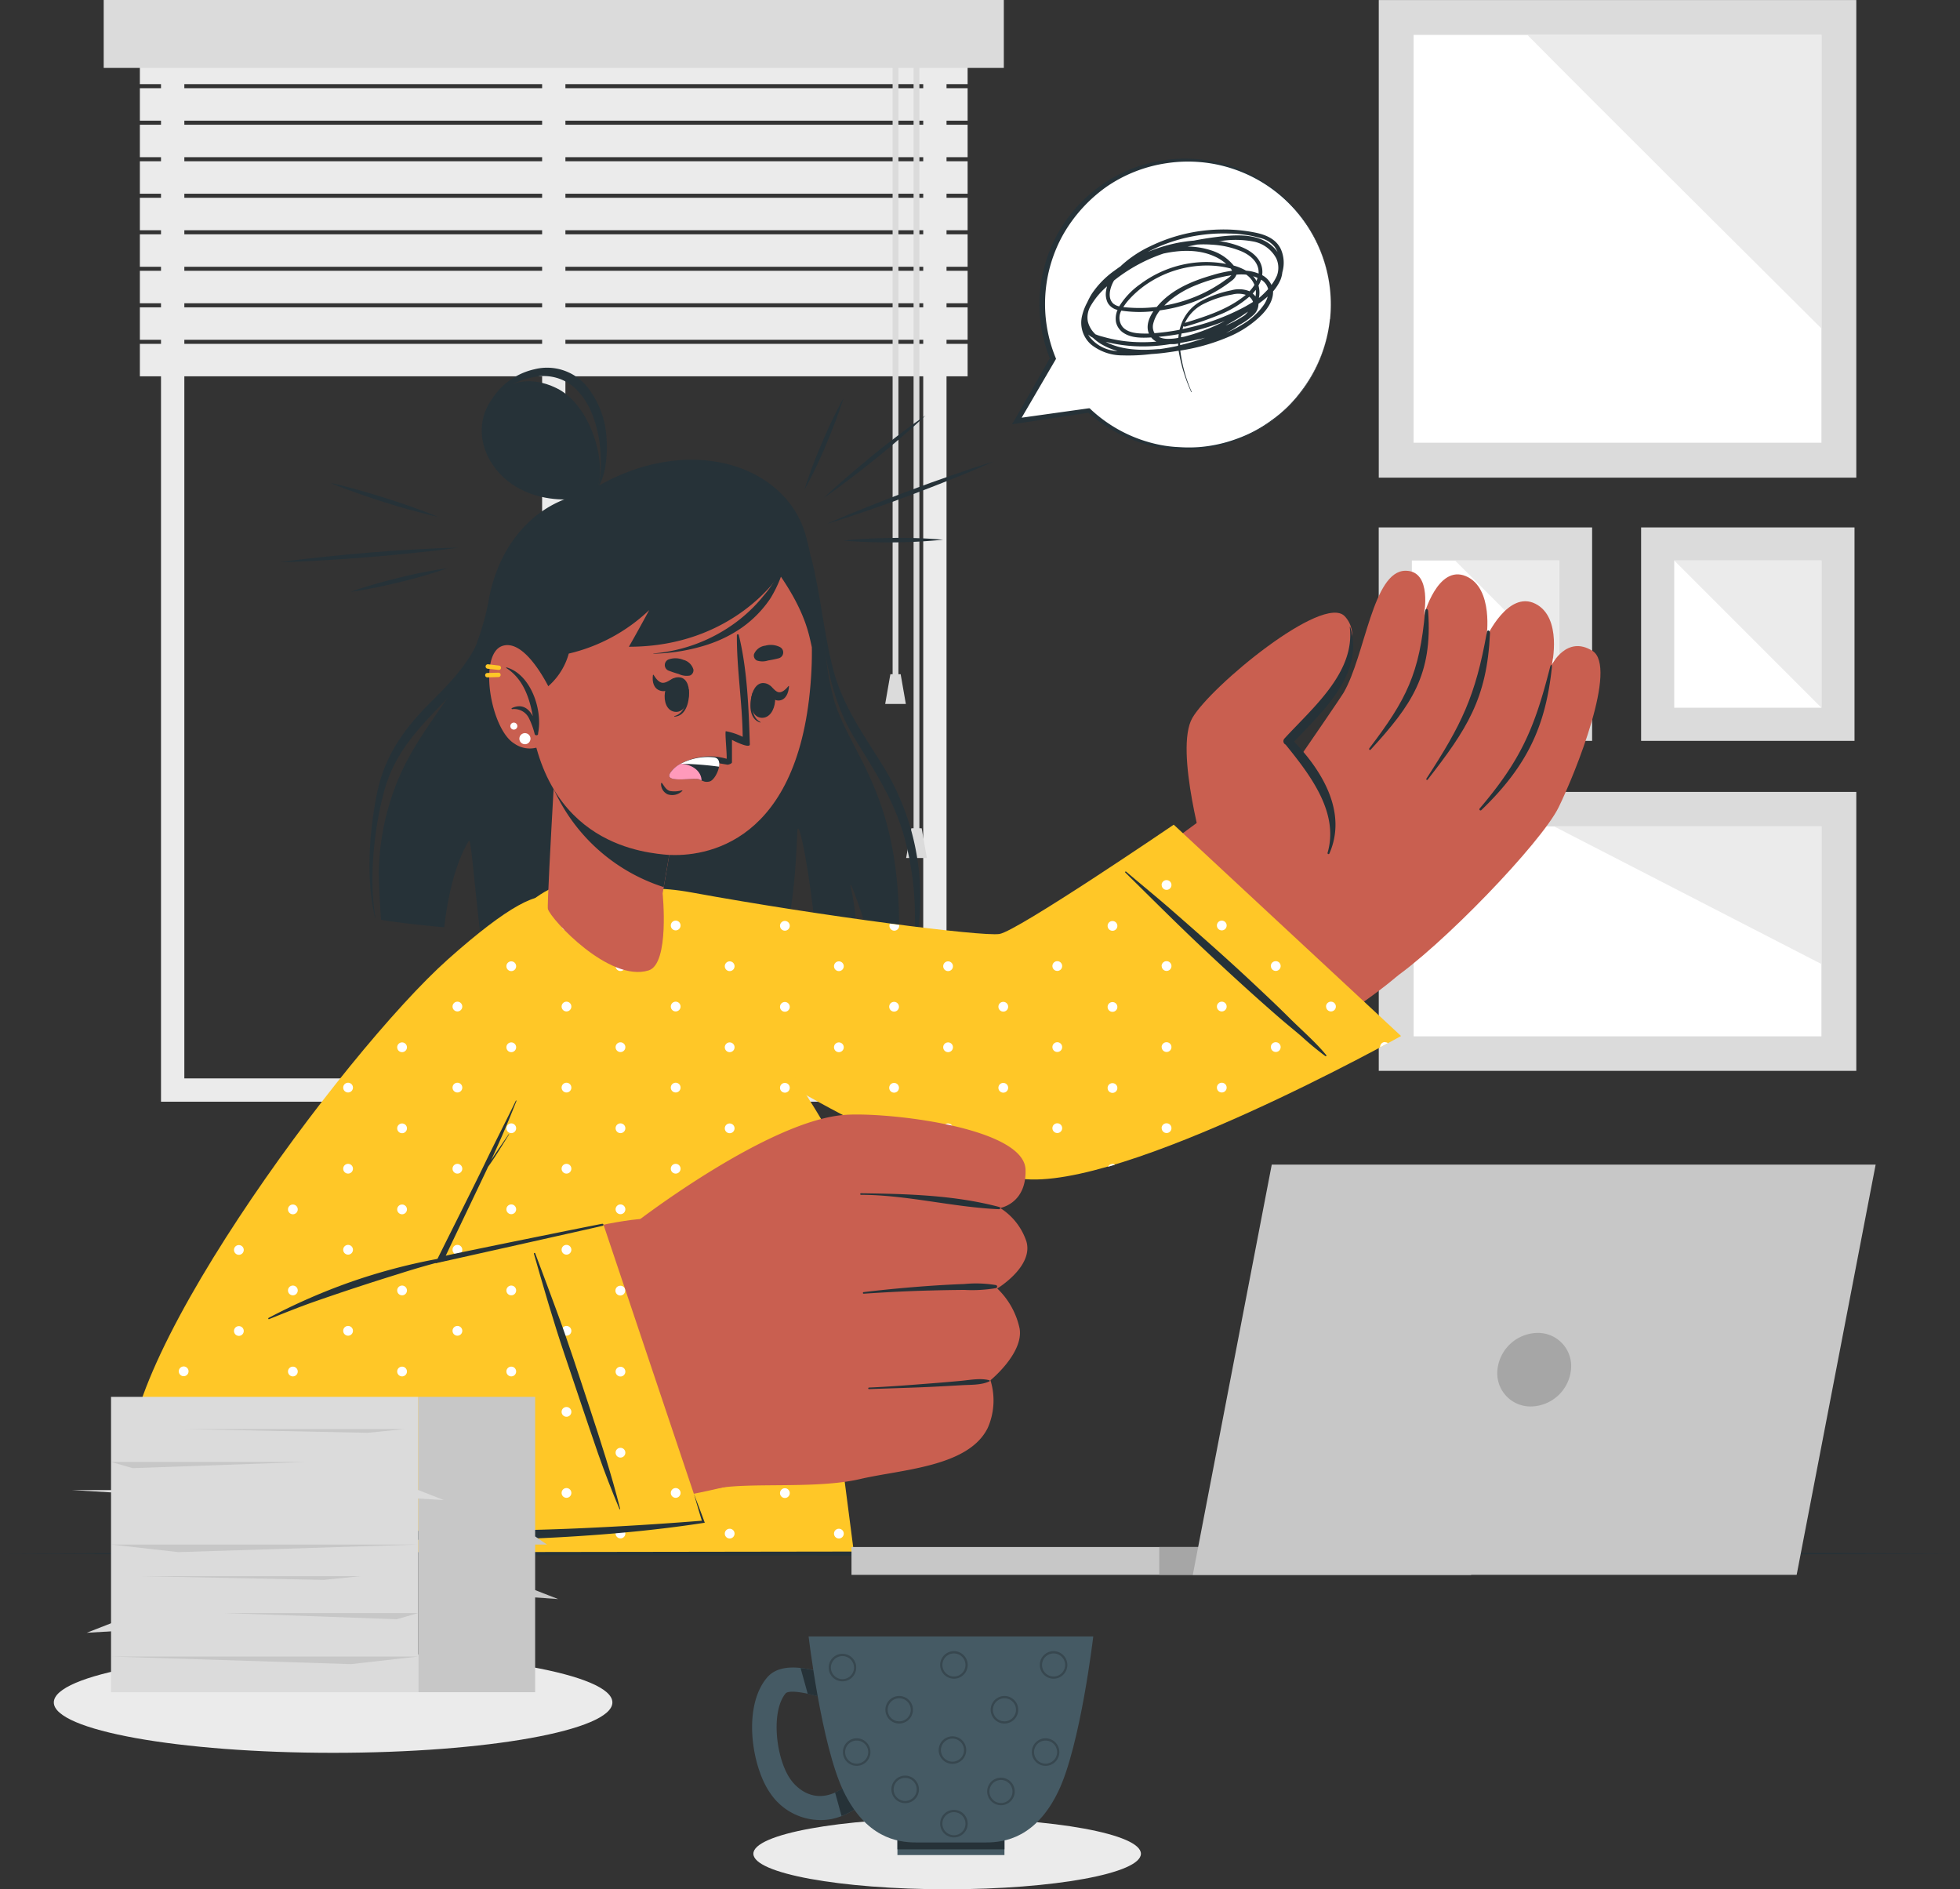 <?xml version="1.0" encoding="UTF-8" standalone="no"?>
<svg
   viewBox="0 0 438.48 422.58"
   version="1.1"
   id="svg1148"
   sodipodi:docname="feeling-angry-cuate.svg"
   width="438.48"
   height="422.58"
   inkscape:version="1.2.2 (1:1.2.2+202305151915+b0a8486541)"
   xmlns:inkscape="http://www.inkscape.org/namespaces/inkscape"
   xmlns:sodipodi="http://sodipodi.sourceforge.net/DTD/sodipodi-0.dtd"
   xmlns="http://www.w3.org/2000/svg"
   xmlns:svg="http://www.w3.org/2000/svg">
  <rect x="0" y="0" width="438.48" height="422.58" fill="#333333" stroke="none"/>
  <defs
     id="defs1152" />
  <sodipodi:namedview
     id="namedview1150"
     pagecolor="#ffffff"
     bordercolor="#666666"
     borderopacity="1.0"
     inkscape:showpageshadow="2"
     inkscape:pageopacity="0.0"
     inkscape:pagecheckerboard="0"
     inkscape:deskcolor="#d1d1d1"
     showgrid="false"
     inkscape:zoom="2.054"
     inkscape:cx="94.449854"
     inkscape:cy="204.47907"
     inkscape:window-width="3440"
     inkscape:window-height="1391"
     inkscape:window-x="0"
     inkscape:window-y="0"
     inkscape:window-maximized="1"
     inkscape:current-layer="freepik--Character--inject-5" />
  <g
     id="freepik--background-complete--inject-5"
     transform="translate(-30.76,-45.27)">
    <rect
       x="397.91"
       y="163.24"
       width="47.74"
       height="47.74"
       transform="rotate(90,421.775,187.105)"
       style="fill:#dbdbdb"
       id="rect869" />
    <rect
       x="405.31"
       y="170.64"
       width="32.93"
       height="32.93"
       transform="rotate(90,421.775,187.105)"
       style="fill:#ffffff"
       id="rect871" />
    <polygon
       points="438.24,203.57 405.31,170.64 438.24,170.64 "
       style="fill:#ebebeb"
       id="polygon873" />
    <rect
       x="339.21"
       y="163.24"
       width="47.74"
       height="47.74"
       transform="rotate(90,363.075,187.105)"
       style="fill:#dbdbdb"
       id="rect875" />
    <rect
       x="346.61"
       y="170.64"
       width="32.93"
       height="32.93"
       transform="rotate(90,363.075,187.105)"
       style="fill:#ffffff"
       id="rect877" />
    <polygon
       points="379.54,193.9 356.28,170.64 379.54,170.64 "
       style="fill:#ebebeb"
       id="polygon879" />
    <rect
       x="361.43"
       y="200.18"
       width="62.39"
       height="106.83"
       transform="rotate(90,392.625,253.595)"
       style="fill:#dbdbdb"
       id="rect881" />
    <rect
       x="369.14"
       y="207.98"
       width="46.96"
       height="91.23"
       transform="rotate(90,392.625,253.595)"
       style="fill:#ffffff"
       id="rect883" />
    <polygon
       points="438.24,260.9 378.44,230.12 438.24,230.12 "
       style="fill:#ebebeb"
       id="polygon885" />
    <rect
       x="339.21"
       y="45.27"
       width="106.83"
       height="106.83"
       transform="rotate(90,392.62,98.69)"
       style="fill:#dbdbdb"
       id="rect887" />
    <rect
       x="347"
       y="53.07"
       width="91.24"
       height="91.23"
       style="fill:#ffffff"
       id="rect889" />
    <path
       d="M 438.25,118.75 C 424.38,104.97 385.07,65.86 372.45,53.07 h 65.8 z"
       style="fill:#ebebeb"
       id="path891" />
    <path
       d="M 242.51,291.69 H 66.78 V 46.29 H 242.51 Z M 72,286.48 h 165.3 v -235 H 72 Z"
       style="fill:#ebebeb"
       id="path893" />
    <rect
       x="152.04"
       y="52.87"
       width="5.21"
       height="236.21"
       style="fill:#ebebeb"
       id="rect895" />
    <rect
       x="62.05"
       y="56.83"
       width="185.18"
       height="7.26"
       style="fill:#ebebeb"
       id="rect897" />
    <rect
       x="62.05"
       y="65"
       width="185.18"
       height="7.26"
       style="fill:#ebebeb"
       id="rect899" />
    <rect
       x="62.05"
       y="73.17"
       width="185.18"
       height="7.26"
       style="fill:#ebebeb"
       id="rect901" />
    <rect
       x="62.05"
       y="81.34"
       width="185.18"
       height="7.26"
       style="fill:#ebebeb"
       id="rect903" />
    <rect
       x="62.05"
       y="89.51"
       width="185.18"
       height="7.26"
       style="fill:#ebebeb"
       id="rect905" />
    <rect
       x="62.05"
       y="97.68"
       width="185.18"
       height="7.26"
       style="fill:#ebebeb"
       id="rect907" />
    <rect
       x="62.05"
       y="105.84"
       width="185.18"
       height="7.26"
       style="fill:#ebebeb"
       id="rect909" />
    <rect
       x="62.05"
       y="114.01"
       width="185.18"
       height="7.26"
       style="fill:#ebebeb"
       id="rect911" />
    <rect
       x="62.05"
       y="122.18"
       width="185.18"
       height="7.26"
       style="fill:#ebebeb"
       id="rect913" />
    <rect
       x="230.45"
       y="55.36"
       width="1.3"
       height="141.29"
       style="fill:#dbdbdb"
       id="rect915" />
    <polygon
       points="229.95,196.07 232.25,196.07 233.41,202.72 228.79,202.72 "
       style="fill:#dbdbdb"
       id="polygon917" />
    <rect
       x="235.14"
       y="55.36"
       width="1.3"
       height="176.93"
       style="fill:#dbdbdb"
       id="rect919" />
    <polygon
       points="234.64,230.53 236.95,230.53 238.11,237.18 233.48,237.18 "
       style="fill:#dbdbdb"
       id="polygon921" />
    <rect
       x="53.96"
       y="45.27"
       width="201.37"
       height="15.19"
       style="fill:#dbdbdb"
       id="rect923" />
  </g>
  <g
     id="freepik--Character--inject-5"
     transform="translate(-30.76,-45.27)">
    <path
       d="m 231.8,258.68 a 1.06,1.06 0 0 1 -1,1 l -4.34,-0.17 c -2.79,-10.45 -6.1,-18.87 -5.34,-15.64 a 51.83,51.83 0 0 1 1.09,15.45 l -8.54,-0.48 c -1.48,-18 -4.38,-31.6 -4.54,-27.52 -0.65,16.43 -2.17,21.57 -3.9,27 -20.61,-1.22 -47.61,-3.1 -67.1,-4.89 -1.21,-10 -2,-20.79 -2.47,-20.09 -3.24,5.25 -4.81,13.18 -5.52,19.34 C 124,252.13 119,251.52 116,251 c 0,0 -0.57,-8.37 -0.49,-11.1 a 56.67,56.67 0 0 1 4.35,-20.35 c 2.78,-6.63 7,-12.31 11,-18.15 a 0.45,0.45 0 0 1 0.1,-0.13 c 0,0 0,0 0,-0.05 a 58.49,58.49 0 0 0 6.53,-12.2 0.39,0.39 0 0 0 0,-0.09 56.56,56.56 0 0 0 2.64,-9.62 c 2.18,-12 10.09,-21.7 21.77,-23.69 21.25,-13.89 44.12,-7.16 49,9 0.46,1.58 0.88,3.37 1.27,5.32 V 170 c 1.46,7.2 2.46,16.46 3.54,23.65 1.08,7.19 0,0 0,0.08 v 0 a 66.27,66.27 0 0 0 1.69,8.35 c 4.19,13.22 15.8,21.67 14.4,56.6 z"
       style="fill:#263238"
       id="path926" />
    <path
       d="m 156.72,158.44 c -7.85,3.09 -13,8.28 -15.1,17 -1.22,5.06 -2.09,10 -4.58,14.67 -2.56,4.79 -6.22,8.55 -10,12.3 -6,6 -10.31,12.06 -12,20.61 -1.69,8.55 -2.44,19.1 -0.34,27.6 a 0.035,0 -180 0 0 0.07,0 c -1.52,-8.56 -0.37,-20.06 2,-28.61 2.63,-9.39 8.68,-14.83 15,-21.51 A 40.21,40.21 0 0 0 142,181.81 c 1,-4.29 1.43,-8.83 3.61,-12.75 2.61,-4.67 7.11,-7.35 11.54,-9.68 a 0.52,0.52 0 0 0 -0.43,-0.94 z"
       style="fill:#263238"
       id="path928" />
    <path
       d="m 228.55,217 c -4.52,-7.39 -9.37,-13.8 -11.55,-22.61 -2,-8 -2.72,-16.38 -4.76,-24.4 a 0.1,0.1 0 1 0 -0.19,0 c 2.94,14.18 2.33,28.11 10,40.58 4.15,6.78 8.35,13.09 10.73,20.94 a 67.47,67.47 0 0 1 2.36,25.34 0.21,0.21 0 1 0 0.42,0 55.75,55.75 0 0 0 -7.01,-39.85 z"
       style="fill:#263238"
       id="path930" />
    <path
       d="m 174.85,262.26 c 14.79,12.68 63.94,45.27 91,44.46 14.92,-0.45 67.71,-34.36 77.51,-43.17 6.8,-6.1 -36.76,-40.14 -44,-34.85 -23.3,17 -39.15,31.5 -43.69,31.5 -5.87,0 -40.44,-7.32 -75.74,-14.34 -13.36,-2.65 -14.63,8.21 -5.08,16.4 z"
       style="fill:#c95f50"
       id="path932" />
    <path
       d="m 341.7,264.72 c 11.4,-7.57 33.9,-31 37.75,-38.88 3.85,-7.88 13.3,-31.43 7.55,-35 -5.75,-3.57 -9.06,3.1 -9.06,3.1 0,0 2.41,-10.57 -3.7,-13.63 -6.11,-3.06 -10.93,7.48 -10.93,7.48 0,0 1.69,-11 -4.62,-13.65 -6.31,-2.65 -9.39,8.79 -9.39,8.79 0,0 2,-10 -4.09,-10 -7.36,0 -9,18.92 -13.89,27.32 -1.12,1.91 -25.35,37 -25.35,37 z"
       style="fill:#c95f50"
       id="path934" />
    <path
       d="m 349.58,182 c -1.23,13.88 -4.17,19.74 -12.48,30.65 -0.17,0.22 0.11,0.51 0.3,0.3 9.12,-9.94 13.87,-16.76 12.86,-30.93 -0.05,-0.72 -0.62,-0.71 -0.68,-0.02 z"
       style="fill:#263238"
       id="path936" />
    <path
       d="m 363.39,186.69 c -2.54,14.31 -5.67,20.7 -13.54,32.77 -0.11,0.17 0.16,0.37 0.29,0.21 8.71,-11.19 13.3,-18.11 13.95,-32.74 0.03,-0.66 -0.58,-0.93 -0.7,-0.24 z"
       style="fill:#263238"
       id="path938" />
    <path
       d="m 377.52,194.55 c -3.46,13.67 -6.59,20.82 -15.74,31.56 a 0.262,0.262 0 0 0 0.38,0.36 c 10.39,-10 14.37,-18.93 15.76,-31.77 0.08,-0.88 -0.18,-1.01 -0.4,-0.15 z"
       style="fill:#263238"
       id="path940" />
    <path
       d="m 300.45,237.16 c 0,0 -7.06,-24.23 -2.93,-31.33 4.13,-7.1 29.3,-27.88 34.1,-22.7 6.19,6.69 -6,21.55 -12.87,28.05 0,0 14.34,15.45 7.92,28 -6.42,12.55 -26.22,-2.02 -26.22,-2.02 z"
       style="fill:#c95f50"
       id="path942" />
    <path
       d="m 332.72,185.53 c 1.25,10.17 -8.37,18.11 -14.6,24.92 a 0.85,0.85 0 0 0 0.25,1.37 c 5.57,6.88 12,15.25 9.38,24.23 a 0.22,0.22 0 0 0 0.4,0.16 c 4.09,-9.26 -1.66,-18.6 -7.89,-25.05 6.5,-6.88 15.79,-15.27 12.56,-25.65 a 0.051,0.051 0 0 0 -0.1,0.02 z"
       style="fill:#263238"
       id="path944" />
    <path
       d="M 293.34,229.73 344.2,277 c 0,0 -62.34,34.84 -85,31.92 -22.66,-2.92 -52,-19.59 -78.19,-37.8 -15.55,-10.81 -24.45,-31.53 4.58,-26.21 29.22,5.34 64.75,9.86 68.74,9.27 3.99,-0.59 39.01,-24.45 39.01,-24.45 z"
       style="fill:#ffc727"
       id="path946" />
    <path
       d="m 181.92,269.32 a 1.09,1.09 0 1 1 -1.09,1.09 1.09,1.09 0 0 1 1.09,-1.09 z m -1.09,-17 a 1.09,1.09 0 1 0 1.09,-1.09 1.09,1.09 0 0 0 -1.09,1.05 z m -10.67,8.16 0.47,0.67 a 1,1 0 0 0 -0.47,-0.71 z m 36.19,27 v 0 c 0.32,0.2 0.64,0.39 1,0.57 a 1.07,1.07 0 0 0 -1,-0.6 z m -1.09,-17 a 1.09,1.09 0 1 0 1.09,-1.09 1.09,1.09 0 0 0 -1.09,1.02 z m 0,-18.13 a 1.09,1.09 0 1 0 1.09,-1.09 1.09,1.09 0 0 0 -1.09,1.02 z M 194,278.39 a 1.09,1.09 0 0 0 -1,0.78 l 1.75,1.12 v 0 a 1.07,1.07 0 0 0 0.37,-0.81 1.09,1.09 0 0 0 -1.12,-1.09 z m -1.09,-17 a 1.09,1.09 0 1 0 1.09,-1.09 1.09,1.09 0 0 0 -1.09,1.05 z m 36.78,27.19 a 1.09,1.09 0 1 0 1.09,-1.09 1.09,1.09 0 0 0 -1.09,1.05 z m 0,-18.13 a 1.09,1.09 0 1 0 1.09,-1.09 1.09,1.09 0 0 0 -1.09,1.05 z m 2.16,-18.31 -2,-0.27 a 1,1 0 0 0 -0.11,0.45 1.09,1.09 0 1 0 2.16,-0.18 z m -14.51,27.38 a 1.09,1.09 0 1 0 1.09,-1.09 1.09,1.09 0 0 0 -1.09,1.05 z m 0,-18.13 a 1.09,1.09 0 1 0 1.09,-1.09 1.09,1.09 0 0 0 -1.09,1.05 z m 36.78,45.32 a 1.09,1.09 0 1 0 1.09,-1.08 1.09,1.09 0 0 0 -1.09,1.04 z m 0,-18.13 a 1.09,1.09 0 1 0 1.09,-1.09 1.09,1.09 0 0 0 -1.09,1.05 z m 0,-18.13 a 1.09,1.09 0 1 0 1.09,-1.09 1.09,1.09 0 0 0 -1.09,1.05 z m -12.35,27.2 a 1.09,1.09 0 1 0 1.09,-1.09 1.09,1.09 0 0 0 -1.09,1.05 z m 0,-18.13 a 1.09,1.09 0 1 0 1.09,-1.09 1.09,1.09 0 0 0 -1.09,1.05 z m 0,-18.13 a 1.09,1.09 0 1 0 1.09,-1.09 1.09,1.09 0 0 0 -1.09,1.05 z m 37.87,44.24 a 1.08,1.08 0 0 0 -1,0.62 l 1.55,-0.46 a 1.08,1.08 0 0 0 -0.55,-0.2 z m -1.09,-17 a 1.09,1.09 0 1 0 1.09,-1.09 1.09,1.09 0 0 0 -1.09,1 z m 0,-18.13 a 1.09,1.09 0 1 0 1.09,-1.09 1.09,1.09 0 0 0 -1.09,1 z m 0,-18.13 a 1.09,1.09 0 1 0 1.09,-1.09 1.09,1.09 0 0 0 -1.09,1 z m -12.35,45.24 a 1.09,1.09 0 1 0 1.09,-1.09 1.09,1.09 0 0 0 -1.09,1.09 z m 0,-18.13 a 1.09,1.09 0 1 0 1.09,-1.09 1.09,1.09 0 0 0 -1.09,1.09 z m 0,-18.13 a 1.09,1.09 0 1 0 1.09,-1.09 1.09,1.09 0 0 0 -1.09,1.09 z m 36.8,27.19 a 1.09,1.09 0 1 0 1.09,-1.09 1.09,1.09 0 0 0 -1.09,1.09 z m 0,-18.13 a 1.09,1.09 0 1 0 1.09,-1.09 1.09,1.09 0 0 0 -1.09,1.09 z m 0,-18.13 a 1.09,1.09 0 1 0 1.09,-1.09 1.09,1.09 0 0 0 -1.09,1.09 z m -12.35,45.33 a 1.09,1.09 0 1 0 1.09,-1.09 1.09,1.09 0 0 0 -1.11,1.09 z m 0,-18.13 a 1.09,1.09 0 1 0 1.09,-1.09 1.09,1.09 0 0 0 -1.11,1.09 z m 0,-18.13 a 1.09,1.09 0 1 0 1.09,-1.09 1.09,1.09 0 0 0 -1.11,1.09 z m 0,-18.13 a 1.09,1.09 0 1 0 1.09,-1.09 1.09,1.09 0 0 0 -1.11,1.09 z m 36.78,27.19 a 1.09,1.09 0 1 0 1.09,-1.09 1.09,1.09 0 0 0 -1.11,1.09 z m -12.35,9.07 a 1.09,1.09 0 1 0 1.09,-1.09 1.09,1.09 0 0 0 -1.11,1.09 z m 0,-18.13 a 1.09,1.09 0 1 0 1.09,-1.09 1.09,1.09 0 0 0 -1.11,1.09 z m 25.52,17 a 1.09,1.09 0 0 0 -1.09,1.09 0.34,0.34 0 0 0 0,0.1 l 1.75,-0.95 a 1.06,1.06 0 0 0 -0.68,-0.2 z"
       style="fill:#ffffff"
       id="path948" />
    <path
       d="m 327.47,281.28 c -2.46,-3 -5.53,-5.6 -8.27,-8.34 -2.74,-2.74 -5.76,-5.56 -8.68,-8.3 -5.69,-5.32 -11.56,-10.47 -17.43,-15.61 -3.42,-3 -6.95,-5.85 -10.4,-8.8 -0.13,-0.1 -0.31,0.09 -0.19,0.2 5.65,5.56 11.23,11.16 17,16.6 5.77,5.44 11.42,10.62 17.31,15.74 1.68,1.46 3.42,2.86 5.12,4.31 a 64.27,64.27 0 0 0 5.33,4.41 c 0.15,0.1 0.32,-0.08 0.21,-0.21 z"
       style="fill:#263238"
       id="path950" />
    <path
       d="m 215.27,342.24 6.53,50.38 H 93.37 c 3.66,-59.39 38.12,-124.35 53.31,-142.86 7.61,-9.27 22.61,-11.25 34,-3.69 2.7,1.78 34.14,48.3 36.8,55.05 9.86,24.94 -2.21,41.12 -2.21,41.12 z"
       style="fill:#ffc727"
       id="path954" />
    <path
       d="m 108.63,378.11 a 1.09,1.09 0 1 1 -1.09,1.09 1.09,1.09 0 0 1 1.09,-1.09 z m -1.09,-17 a 1.09,1.09 0 1 0 1.09,-1.09 1.09,1.09 0 0 0 -1.09,1.05 z m 0,-18.13 a 1.09,1.09 0 1 0 1.09,-1.09 1.09,1.09 0 0 0 -1.09,1.05 z m 1.17,-19.21 -0.69,2 a 1.15,1.15 0 0 0 0.61,0.18 1.081,1.081 0 0 0 0.08,-2.16 z m -13.52,64.49 a 1.09,1.09 0 1 0 1.09,-1.09 1.09,1.09 0 0 0 -1.09,1.09 z M 96.3,369 c -0.13,0.7 -0.26,1.4 -0.37,2.11 a 0.84,0.84 0 0 0 0.35,0.07 1.09,1.09 0 0 0 0,-2.18 z m 35.7,10.2 a 1.09,1.09 0 1 0 1.09,-1.09 1.09,1.09 0 0 0 -1.09,1.09 z m 0,-18.13 a 1.09,1.09 0 1 0 1.09,-1.09 1.09,1.09 0 0 0 -1.09,1.09 z m 0,-18.13 a 1.09,1.09 0 1 0 1.09,-1.09 1.09,1.09 0 0 0 -1.09,1.09 z m 0,-18.13 a 1.09,1.09 0 1 0 1.09,-1.09 1.08,1.08 0 0 0 -1.09,1.09 z m 0,-18.14 a 1.09,1.09 0 1 0 1.09,-1.08 1.09,1.09 0 0 0 -1.09,1.08 z m 0,-18.13 a 1.09,1.09 0 1 0 1.09,-1.09 1.09,1.09 0 0 0 -1.09,1.09 z m 1.66,-19.05 c -0.36,0.61 -0.72,1.24 -1.08,1.87 a 1,1 0 0 0 0.51,0.14 1.09,1.09 0 0 0 1.09,-1.09 1.08,1.08 0 0 0 -0.55,-0.92 z m -14,118.77 a 1.09,1.09 0 1 0 1.09,-1.09 1.09,1.09 0 0 0 -1.13,1.09 z m 0,-18.13 a 1.09,1.09 0 1 0 1.09,-1.09 1.09,1.09 0 0 0 -1.13,1.09 z m 0,-18.13 a 1.09,1.09 0 1 0 1.09,-1.09 1.09,1.09 0 0 0 -1.13,1.09 z m 0,-18.13 a 1.09,1.09 0 1 0 1.09,-1.09 1.09,1.09 0 0 0 -1.13,1.09 z m 0,-18.13 a 1.09,1.09 0 1 0 1.09,-1.09 1.09,1.09 0 0 0 -1.13,1.09 z m 0,-18.13 a 1.09,1.09 0 1 0 1.09,-1.09 1.09,1.09 0 0 0 -1.13,1.09 z m 36.74,81.59 a 1.09,1.09 0 1 0 1.09,-1.09 1.09,1.09 0 0 0 -1.09,1.09 z m 0,-18.13 a 1.09,1.09 0 1 0 1.09,-1.09 1.09,1.09 0 0 0 -1.09,1.09 z m 0,-18.13 a 1.09,1.09 0 1 0 1.09,-1.09 1.09,1.09 0 0 0 -1.09,1.09 z m 0,-18.13 a 1.09,1.09 0 1 0 1.09,-1.09 1.08,1.08 0 0 0 -1.09,1.09 z m 0,-18.14 a 1.09,1.09 0 1 0 1.09,-1.08 1.09,1.09 0 0 0 -1.09,1.08 z m 0,-18.13 a 1.09,1.09 0 1 0 1.09,-1.09 1.09,1.09 0 0 0 -1.09,1.09 z m 0,-18.13 a 1.09,1.09 0 1 0 1.09,-1.09 1.09,1.09 0 0 0 -1.09,1.09 z m 0,-18.13 a 1.09,1.09 0 1 0 1.09,-1.09 1.09,1.09 0 0 0 -1.09,1.09 z m -12.35,136 a 1.09,1.09 0 1 0 1.09,-1.09 1.09,1.09 0 0 0 -1.09,1.07 z m 0,-18.13 a 1.09,1.09 0 1 0 1.09,-1.09 1.09,1.09 0 0 0 -1.09,1.07 z m 0,-18.13 a 1.09,1.09 0 1 0 1.09,-1.09 1.09,1.09 0 0 0 -1.09,1.07 z m 0,-18.13 a 1.09,1.09 0 1 0 1.09,-1.09 1.09,1.09 0 0 0 -1.09,1.07 z m 0,-18.13 a 1.09,1.09 0 1 0 1.09,-1.09 1.09,1.09 0 0 0 -1.09,1.07 z m 0,-18.13 a 1.09,1.09 0 1 0 1.09,-1.09 1.09,1.09 0 0 0 -1.09,1.07 z m 0,-18.13 a 1.09,1.09 0 1 0 1.09,-1.09 1.09,1.09 0 0 0 -1.09,1.07 z m 0,-18.13 a 1.09,1.09 0 1 0 1.09,-1.09 1.09,1.09 0 0 0 -1.09,1.07 z m 36.78,117.83 a 1.09,1.09 0 1 0 1.09,-1.09 1.09,1.09 0 0 0 -1.09,1.09 z m 0,-18.13 a 1.09,1.09 0 1 0 1.09,-1.09 1.09,1.09 0 0 0 -1.09,1.09 z m 0,-18.13 a 1.09,1.09 0 1 0 1.09,-1.09 1.09,1.09 0 0 0 -1.09,1.09 z m 0,-18.13 a 1.09,1.09 0 1 0 1.09,-1.09 1.08,1.08 0 0 0 -1.09,1.09 z m 0,-18.14 a 1.09,1.09 0 1 0 1.09,-1.08 1.09,1.09 0 0 0 -1.09,1.08 z m 0,-18.13 a 1.09,1.09 0 1 0 1.09,-1.09 1.09,1.09 0 0 0 -1.09,1.09 z m 0,-18.13 a 1.09,1.09 0 1 0 1.09,-1.09 1.09,1.09 0 0 0 -1.09,1.09 z m 0,-18.13 a 1.09,1.09 0 1 0 1.09,-1.09 1.09,1.09 0 0 0 -1.09,1.09 z m -12.35,136 a 1.09,1.09 0 1 0 1.09,-1.09 1.09,1.09 0 0 0 -1.09,1.07 z m 0,-18.13 a 1.09,1.09 0 1 0 1.09,-1.09 1.09,1.09 0 0 0 -1.09,1.07 z m 0,-18.13 a 1.09,1.09 0 1 0 1.09,-1.09 1.09,1.09 0 0 0 -1.09,1.07 z m 0,-18.13 a 1.09,1.09 0 1 0 1.09,-1.09 1.09,1.09 0 0 0 -1.09,1.07 z m 0,-18.13 a 1.09,1.09 0 1 0 1.09,-1.09 1.09,1.09 0 0 0 -1.09,1.07 z m 0,-18.13 a 1.09,1.09 0 1 0 1.09,-1.09 1.09,1.09 0 0 0 -1.09,1.07 z m 0,-18.13 a 1.09,1.09 0 1 0 1.09,-1.09 1.09,1.09 0 0 0 -1.09,1.07 z m 0,-18.13 a 1.09,1.09 0 1 0 1.09,-1.09 1.09,1.09 0 0 0 -1.09,1.07 z m 0,-18.13 a 1.09,1.09 0 1 0 1.09,-1.09 1.09,1.09 0 0 0 -1.09,1.07 z m 36.78,136 a 1.09,1.09 0 1 0 1.09,-1.09 1.09,1.09 0 0 0 -1.09,1.05 z m 0,-18.13 a 1.09,1.09 0 1 0 1.09,-1.09 1.09,1.09 0 0 0 -1.09,1.05 z m 0,-18.13 a 1.09,1.09 0 1 0 1.09,-1.09 1.09,1.09 0 0 0 -1.09,1.05 z m 0,-18.13 a 1.09,1.09 0 1 0 1.09,-1.09 1.08,1.08 0 0 0 -1.09,1.05 z m 0,-18.14 a 1.09,1.09 0 1 0 1.09,-1.08 1.09,1.09 0 0 0 -1.09,1.04 z m 0,-18.13 a 1.09,1.09 0 1 0 1.09,-1.09 1.09,1.09 0 0 0 -1.09,1.05 z m -12.35,99.72 a 1.09,1.09 0 1 0 1.09,-1.09 1.09,1.09 0 0 0 -1.09,1.05 z m 0,-18.13 A 1.09,1.09 0 1 0 194,369 a 1.09,1.09 0 0 0 -1.09,1.13 z m 0,-18.13 a 1.09,1.09 0 1 0 1.09,-1.09 1.09,1.09 0 0 0 -1.09,1.05 z m 0,-18.13 a 1.09,1.09 0 1 0 1.09,-1.09 1.09,1.09 0 0 0 -1.09,1.05 z m 0,-18.13 a 1.09,1.09 0 1 0 1.09,-1.09 1.09,1.09 0 0 0 -1.09,1.05 z m 0,-18.13 a 1.09,1.09 0 1 0 1.09,-1.09 1.09,1.09 0 0 0 -1.09,1.05 z m 0,-18.13 a 1.09,1.09 0 1 0 1.09,-1.09 1.09,1.09 0 0 0 -1.09,1.05 z m 24.43,108.78 a 1.09,1.09 0 1 0 1.09,-1.09 1.09,1.09 0 0 0 -1.09,1.05 z m 1.41,-19.16 v 0 a 1.13,1.13 0 0 0 -0.32,0 1.09,1.09 0 1 0 0,2.18 1,1 0 0 0 0.57,-0.17 z m -0.32,-36.32 a 1.09,1.09 0 0 0 0,2.18 1,1 0 0 0 0.5,-0.13 c 0.16,-0.45 0.32,-0.93 0.48,-1.42 a 1.09,1.09 0 0 0 -0.98,-0.67 z m -1.09,-17 a 1.09,1.09 0 1 0 1.09,-1.09 1.09,1.09 0 0 0 -1.09,1.01 z"
       style="fill:#ffffff"
       id="path956" />
    <path
       d="m 137.09,255.74 c -24.63,20.75 -88.31,103 -73.43,121.21 14.88,18.21 110.87,7.66 138.6,-1.68 8.25,-2.78 -15.54,-55 -24.58,-57.23 -7.52,-1.87 -48.7,11.29 -49.56,8.91 -1,-2.69 7.48,-20.68 20.95,-53.46 C 164.6,235.7 148,246.58 137.09,255.74 Z"
       style="fill:#c95f50"
       id="path958" />
    <path
       d="m 260.19,306.9 c 0.22,7.63 -5.69,8.56 -5.69,8.56 a 14.08,14.08 0 0 1 5.9,7.55 c 1.55,5.59 -6.54,10.46 -6.54,10.46 a 17.39,17.39 0 0 1 5,8.95 c 0.94,5.5 -6.52,11.58 -6.52,11.58 a 15.24,15.24 0 0 1 -0.59,10.62 c -4.28,8.79 -19.31,9.31 -28.56,11.47 -9.9,2.32 -25.07,0.63 -32.47,2.17 L 173.3,318.47 c 0,0 29.53,-22.75 46.62,-23.84 9.48,-0.63 39.98,2.81 40.27,12.27 z"
       style="fill:#c95f50"
       id="path960" />
    <path
       d="m 254.34,315.25 c -10,-2.67 -20.69,-2.94 -31,-3.08 a 0.18,0.18 0 0 0 0,0.35 c 10.23,0 20.7,2.79 30.91,3.22 a 0.25,0.25 0 0 0 0.09,-0.49 z"
       style="fill:#263238"
       id="path962" />
    <path
       d="m 253.57,332.71 a 27.05,27.05 0 0 0 -7.08,-0.24 c -2.5,0.09 -5,0.23 -7.51,0.4 -5,0.35 -10,0.81 -15,1.41 -0.23,0 -0.24,0.37 0,0.36 5,-0.34 10,-0.6 15,-0.72 2.51,-0.07 5,-0.11 7.52,-0.13 a 31.52,31.52 0 0 0 7.07,-0.4 0.35,0.35 0 0 0 0,-0.68 z"
       style="fill:#263238"
       id="path964" />
    <path
       d="m 252.09,354 c -2,-0.54 -4.37,-0.05 -6.38,0.13 q -3.42,0.32 -6.84,0.58 c -4.57,0.36 -9.13,0.72 -13.7,0.92 -0.23,0 -0.23,0.36 0,0.35 4.64,-0.18 9.29,-0.29 13.94,-0.51 q 3.42,-0.17 6.84,-0.37 c 1.94,-0.11 4.38,0 6.17,-0.87 A 0.13,0.13 0 0 0 252.09,354 Z"
       style="fill:#263238"
       id="path966" />
    <path
       d="m 165.77,319.2 22.32,66.47 c 0,0 -120.09,12.19 -127.7,-9.37 -7.61,-21.56 47.34,-95.75 70.61,-116.48 26.94,-24 28.87,-14.53 20.78,8.67 -8.47,24.29 -23.37,59.09 -23.37,59.09 z"
       style="fill:#ffc727"
       id="path968" />
    <path
       d="m 84.2,378.11 a 1.09,1.09 0 1 1 -1.09,1.09 1.09,1.09 0 0 1 1.09,-1.09 z m -1.09,-17 a 1.09,1.09 0 1 0 1.09,-1.11 1.09,1.09 0 0 0 -1.09,1.07 z m 0,-18.13 a 1.09,1.09 0 1 0 1.09,-1.09 1.09,1.09 0 0 0 -1.09,1.05 z m 0,-18.13 a 1.09,1.09 0 1 0 1.09,-1.09 1.08,1.08 0 0 0 -1.09,1.05 z m -12.35,45.28 a 1.09,1.09 0 1 0 1.09,-1.13 1.09,1.09 0 0 0 -1.09,1.13 z m 0,-18.13 a 1.09,1.09 0 1 0 1.09,-1.09 1.09,1.09 0 0 0 -1.09,1.09 z m 36.78,27.2 a 1.09,1.09 0 1 0 1.09,-1.09 1.09,1.09 0 0 0 -1.09,1.09 z m 0,-18.13 a 1.09,1.09 0 1 0 1.09,-1.09 1.09,1.09 0 0 0 -1.09,1.09 z m 0,-18.13 a 1.09,1.09 0 1 0 1.09,-1.09 1.09,1.09 0 0 0 -1.09,1.09 z m 0,-18.13 a 1.09,1.09 0 1 0 1.09,-1.09 1.08,1.08 0 0 0 -1.09,1.09 z m 0,-18.14 a 1.09,1.09 0 1 0 1.09,-1.08 1.09,1.09 0 0 0 -1.09,1.08 z m 0,-18.13 a 1.09,1.09 0 1 0 1.09,-1.09 1.09,1.09 0 0 0 -1.09,1.09 z m -11.26,98.63 a 1.08,1.08 0 0 0 -1.08,1 l 2.16,0.17 a 0.28,0.28 0 0 0 0,-0.09 1.09,1.09 0 0 0 -1.08,-1.08 z m -1.09,-17 a 1.09,1.09 0 1 0 1.09,-1.17 1.09,1.09 0 0 0 -1.09,1.13 z m 0,-18.13 a 1.09,1.09 0 1 0 1.09,-1.09 1.09,1.09 0 0 0 -1.09,1.05 z m 0,-18.13 a 1.09,1.09 0 1 0 1.09,-1.09 1.09,1.09 0 0 0 -1.09,1.05 z m 0,-18.13 a 1.09,1.09 0 1 0 1.09,-1.09 1.09,1.09 0 0 0 -1.09,1.05 z M 132,379.2 a 1.09,1.09 0 1 0 1.09,-1.09 1.09,1.09 0 0 0 -1.09,1.09 z m 0,-18.13 a 1.09,1.09 0 1 0 1.09,-1.09 1.09,1.09 0 0 0 -1.09,1.09 z m 0,-18.13 a 1.09,1.09 0 1 0 1.09,-1.09 1.09,1.09 0 0 0 -1.09,1.09 z m 0,-36.27 a 1.09,1.09 0 1 0 1.09,-1.08 1.09,1.09 0 0 0 -1.09,1.08 z m 0,-18.13 a 1.09,1.09 0 1 0 1.09,-1.09 1.09,1.09 0 0 0 -1.09,1.09 z m 0,-18.13 a 1.09,1.09 0 1 0 1.09,-1.09 1.09,1.09 0 0 0 -1.09,1.09 z m -11.29,116.76 a 1.09,1.09 0 0 0 -1.09,1.09 1.06,1.06 0 0 0 0.4,0.83 h 1.38 a 1.09,1.09 0 0 0 -0.69,-1.93 z m -1.09,-17 a 1.09,1.09 0 1 0 1.09,-1.09 1.09,1.09 0 0 0 -1.09,1.05 z m 0,-18.13 a 1.09,1.09 0 1 0 1.09,-1.09 1.09,1.09 0 0 0 -1.09,1.05 z m 0,-18.13 a 1.09,1.09 0 1 0 1.09,-1.09 1.09,1.09 0 0 0 -1.09,1.05 z m 0,-18.13 a 1.09,1.09 0 1 0 1.09,-1.09 1.09,1.09 0 0 0 -1.09,1.05 z m 0,-18.13 a 1.09,1.09 0 1 0 1.09,-1.09 1.09,1.09 0 0 0 -1.09,1.05 z m 0,-18.13 a 1.09,1.09 0 1 0 1.09,-1.09 1.09,1.09 0 0 0 -1.09,1.05 z m 36.78,99.68 a 1.09,1.09 0 1 0 1.09,-1.09 1.09,1.09 0 0 0 -1.09,1.09 z m 0,-18.13 a 1.09,1.09 0 1 0 1.09,-1.09 1.09,1.09 0 0 0 -1.09,1.09 z m 0,-18.13 a 1.09,1.09 0 1 0 1.09,-1.09 1.09,1.09 0 0 0 -1.09,1.09 z m 0,-18.13 a 1.09,1.09 0 1 0 1.09,-1.09 1.08,1.08 0 0 0 -1.09,1.09 z m -11.26,62.36 a 1.09,1.09 0 0 0 -1.09,1.09 0.86,0.86 0 0 0 0.07,0.36 l 2.07,-0.08 a 0.86,0.86 0 0 0 0,-0.28 1.09,1.09 0 0 0 -1.05,-1.09 z m -1.09,-17 a 1.09,1.09 0 1 0 1.09,-1.09 1.09,1.09 0 0 0 -1.09,1.05 z m 0,-18.13 a 1.09,1.09 0 1 0 1.09,-1.09 1.09,1.09 0 0 0 -1.09,1.05 z m 0,-18.13 a 1.09,1.09 0 1 0 1.09,-1.09 1.09,1.09 0 0 0 -1.09,1.05 z m 0,-54.39 a 1.09,1.09 0 1 0 1.09,-1.09 1.09,1.09 0 0 0 -1.09,1.05 z m 0,-18.13 a 1.09,1.09 0 1 0 1.09,-1.09 1.09,1.09 0 0 0 -1.09,1.05 z m 36.78,117.81 a 1.09,1.09 0 1 0 1.09,-1.09 1.09,1.09 0 0 0 -1.09,1.09 z m -11.26,8 a 0.88,0.88 0 0 0 -0.33,0.06 h 0.55 z m -1.09,-17 a 1.09,1.09 0 1 0 1.09,-1.09 1.09,1.09 0 0 0 -1.09,1.02 z m 0,-18.13 a 1.09,1.09 0 1 0 1.09,-1.09 1.09,1.09 0 0 0 -1.09,1.02 z m 2.05,-18.62 c 0,0 0,0 0,0 a 1.08,1.08 0 0 0 -1,-0.59 1.09,1.09 0 1 0 1.09,1.09 0.76,0.76 0 0 0 0,-0.15 v 0 z"
       style="fill:#ffffff"
       id="path970" />
    <path
       d="m 90.85,340.05 a 136.17,136.17 0 0 1 18.25,-8 132.59,132.59 0 0 1 19,-5.1 c 3.67,-0.74 7.37,-1.31 11.07,-1.89 a 0.09,0.09 0 1 1 0,0.17 171.25,171.25 0 0 0 -19.17,4.97 q -9.39,2.9 -18.68,6.14 c -3.5,1.22 -6.94,2.61 -10.4,4 -0.13,0.02 -0.22,-0.21 -0.07,-0.29 z"
       style="fill:#263238"
       id="path972" />
    <path
       d="m 165.48,319 c -0.61,0.08 -33.85,6.79 -35,7.15 0.19,-0.46 8,-16.77 9.13,-19.16 0.12,-0.24 0.22,-0.48 0.33,-0.72 0.72,-1 1.44,-2.07 2.12,-3.14 l 2.58,-4.12 c 0,0 0,-0.09 -0.07,-0.05 q -1.38,2 -2.75,4 c -0.42,0.62 -0.82,1.25 -1.21,1.88 0.77,-1.69 1.52,-3.38 2.28,-5.09 1.2,-2.72 2.31,-5.47 3.41,-8.23 0,-0.09 -0.1,-0.14 -0.14,-0.05 -2.29,4.75 -4.73,9.43 -7,14.18 -2.27,4.75 -11.08,22.2 -11,22.19 0.08,-0.01 36.7,-8.19 37.42,-8.39 a 0.23,0.23 0 0 0 -0.1,-0.45 z"
       style="fill:#263238"
       id="path974" />
    <path
       d="m 162.7,360.25 c -2.45,-7.41 -4.83,-14.85 -7.56,-22.17 -1.54,-4.16 -3.07,-8.33 -4.65,-12.48 -0.06,-0.16 -0.34,-0.08 -0.29,0.09 2.16,7.54 4.34,15.09 6.85,22.53 2.51,7.44 4.95,14.78 7.51,22.19 1.47,4.19 3.07,8.32 4.79,12.42 0,0.08 0.18,0 0.15,-0.05 -1.91,-7.61 -4.34,-15.06 -6.8,-22.53 z"
       style="fill:#263238"
       id="path976" />
    <path
       d="m 186,379.4 c 0.78,2.06 1.57,4.12 2.33,6.19 l 0.1,0.27 -0.3,0.05 c -9.53,1.47 -19.14,2.39 -28.77,3 -9.63,0.61 -19.27,0.89 -28.92,0.85 -9.65,-0.04 -19.3,-0.46 -28.92,-1.29 a 273.21,273.21 0 0 1 -28.65,-3.93 c 2.4,0.23 4.79,0.47 7.19,0.74 l 3.58,0.38 3.6,0.26 7.19,0.58 7.2,0.42 c 9.6,0.49 19.2,0.81 28.81,0.79 9.61,-0.02 19.23,-0.14 28.83,-0.55 9.6,-0.41 19.21,-1 28.8,-1.77 l -0.2,0.31 c -0.65,-2.07 -1.27,-4.19 -1.87,-6.3 z"
       style="fill:#263238"
       id="path978" />
    <path
       d="m 179,245.11 c 0,0 1.61,15.72 -3.12,17.21 -8.8,2.76 -21.89,-11.43 -22.55,-13.74 -0.16,-0.6 0.63,-15.37 1.28,-26.86 0.41,-7.39 0.77,-13.41 0.77,-13.41 l 27.29,15.48 -3.42,19.9 z"
       style="fill:#c95f50"
       id="path980" />
    <path
       d="m 182.66,223.79 -3.42,19.9 a 40.52,40.52 0 0 1 -24.64,-22 c 0.41,-7.39 0.77,-13.41 0.77,-13.41 l 3.44,1.8 z"
       style="fill:#263238"
       id="path982" />
    <path
       d="m 211.93,200.06 c -3.55,35.26 -25.07,37.11 -32.67,36.34 -6.9,-0.71 -30.3,-4 -30.42,-39.41 -0.12,-35.41 17.4,-44.92 33.27,-44.15 15.87,0.77 33.37,11.97 29.82,47.22 z"
       style="fill:#c95f50"
       id="path984" />
    <path
       d="m 205,192.5 a 24.33,24.33 0 0 1 -2.4,0.5 4,4 0 0 1 -2.54,0 1.26,1.26 0 0 1 -0.62,-1.4 3.11,3.11 0 0 1 2.53,-1.91 4.57,4.57 0 0 1 3.29,0.32 1.35,1.35 0 0 1 -0.26,2.49 z"
       style="fill:#263238"
       id="path986" />
    <path
       d="m 180.27,195.25 a 24.24,24.24 0 0 0 2.32,0.77 4,4 0 0 0 2.52,0.35 1.28,1.28 0 0 0 0.78,-1.33 3.14,3.14 0 0 0 -2.29,-2.19 4.56,4.56 0 0 0 -3.31,-0.06 1.35,1.35 0 0 0 -0.02,2.46 z"
       style="fill:#263238"
       id="path988" />
    <path
       d="m 184.85,199.49 c 0,-0.09 -0.2,0.1 -0.2,0.2 -0.14,2.41 -0.71,5.14 -3,5.75 -0.07,0 -0.08,0.14 0,0.13 2.74,-0.13 3.46,-3.77 3.2,-6.08 z"
       style="fill:#263238"
       id="path990" />
    <path
       d="m 182.93,196.79 c -3.84,-0.64 -4.84,7.08 -1.28,7.68 3.56,0.6 4.5,-7.14 1.28,-7.68 z"
       style="fill:#263238"
       id="path992" />
    <path
       d="m 181.36,197 c -0.73,0.35 -1.49,1 -2.31,1 -0.82,0 -1.56,-0.93 -2.08,-1.78 -0.05,-0.09 -0.13,0 -0.14,0.07 -0.21,1.48 0.16,3.07 1.72,3.49 1.56,0.42 2.63,-0.78 3.19,-2.22 0.1,-0.26 -0.08,-0.7 -0.38,-0.56 z"
       style="fill:#263238"
       id="path994" />
    <path
       d="m 199.11,200.26 c 0,-0.09 0.18,0.13 0.16,0.23 -0.4,2.38 -0.47,5.17 1.59,6.27 0.06,0 0,0.15 0,0.13 -2.63,-0.74 -2.51,-4.44 -1.75,-6.63 z"
       style="fill:#263238"
       id="path996" />
    <path
       d="m 201.59,198.05 c 3.88,0.24 3.13,8 -0.47,7.77 -3.6,-0.23 -2.79,-7.96 0.47,-7.77 z"
       style="fill:#263238"
       id="path998" />
    <path
       d="m 203.16,198.72 c 0.57,0.47 1.1,1.28 1.83,1.39 0.73,0.11 1.55,-0.63 2.17,-1.39 0.07,-0.07 0.12,0 0.11,0.1 -0.1,1.49 -0.74,3 -2.19,3.13 -1.45,0.13 -2.16,-1.23 -2.36,-2.74 -0.04,-0.28 0.21,-0.68 0.44,-0.49 z"
       style="fill:#263238"
       id="path1000" />
    <path
       d="m 178.89,220.46 c 0.47,0.65 0.91,1.52 1.76,1.74 a 6.15,6.15 0 0 0 2.66,-0.15 0.081,0.081 0 0 1 0.08,0.14 3.23,3.23 0 0 1 -3.24,0.76 2.53,2.53 0 0 1 -1.5,-2.42 c -0.02,-0.15 0.17,-0.17 0.24,-0.07 z"
       style="fill:#263238"
       id="path1002" />
    <path
       d="m 184.42,216.05 c 4.18,-0.8 6.63,-0.12 9.09,0.26 0.28,0 0.9,-0.22 1,-0.48 v 0 c 0,-0.09 0,-5.07 0,-5.07 0.66,0.35 4,2 4,1 -0.26,-7.89 -0.55,-16.66 -2.47,-24.45 a 0.22,0.22 0 0 0 -0.43,0 c -0.05,7.59 1.23,15.14 1.3,22.77 a 14.28,14.28 0 0 0 -3.77,-1.26 c -0.26,0.07 0.29,5.36 0.18,6.17 a 13.51,13.51 0 0 0 -9.11,0.56 c -1.21,0.51 -1.32,0.8 0.21,0.5 z"
       style="fill:#263238"
       id="path1004" />
    <path
       d="m 189.51,220.07 c 1.39,-0.32 3.45,-4.94 1.06,-5.39 -2.39,-0.45 -7.88,0.49 -9.83,3.39 -1.7,2.55 5.26,1 6.4,1.51 0.96,0.42 1.36,0.73 2.37,0.49 z"
       style="fill:#263238"
       id="path1006" />
    <path
       d="m 187.15,219.58 c 0.22,0.1 0.38,0.18 0.55,0.24 0,-1.54 -1.34,-3.45 -4.64,-3.74 a 6.37,6.37 0 0 0 -2.32,2 c -1.69,2.53 5.26,1.03 6.41,1.5 z"
       style="fill:#ff9abb"
       id="path1008" />
    <path
       d="m 191.63,216.76 a 69.25,69.25 0 0 0 -8.59,-0.65 13,13 0 0 1 7.54,-1.43 c 0.98,0.18 1.21,1.07 1.05,2.08 z"
       style="fill:#ffffff"
       id="path1010" />
    <path
       d="m 147.49,201.94 a 15,15 0 0 0 10.51,-10.48 39,39 0 0 0 18,-9.73 c -0.37,0.69 -3.09,5.7 -4.55,8.2 23.48,0 33.71,-16.11 33.71,-16.11 6,8.7 6.6,13.67 7.23,16.21 0,0 2.74,-13.89 -2.69,-24.53 -6.65,-13 -19,-13.08 -19,-13.08 a 39.47,39.47 0 0 0 -33.51,7 c -17.74,13.3 -9.7,42.52 -9.7,42.52 z"
       style="fill:#263238"
       id="path1012" />
    <path
       d="m 189.36,189.36 a 42.56,42.56 0 0 1 -12.43,2.13 c 0,0 0,-0.05 0,-0.06 a 36,36 0 0 0 18.52,-7 34,34 0 0 0 6.16,-5.94 23.77,23.77 0 0 0 4.62,-8.09 0.18,0.18 0 0 1 0.34,0.09 27.77,27.77 0 0 1 -3.45,8.61 25.15,25.15 0 0 1 -6.43,6.58 29.1,29.1 0 0 1 -7.33,3.67"
       style="fill:#263238"
       id="path1014" />
    <path
       d="m 154.17,200.27 c 0,0 -5.54,-12.31 -11,-10.53 -5.46,1.78 -2.71,18.61 2.67,21.86 a 6,6 0 0 0 8.49,-1.67 z"
       style="fill:#c95f50"
       id="path1016" />
    <path
       d="m 144.09,194.55 c -0.09,0 -0.13,0.1 -0.06,0.14 3.75,2.42 5.17,6.58 5.93,10.77 -0.92,-1.73 -2.41,-2.86 -4.69,-1.81 -0.12,0.06 -0.05,0.24 0.07,0.24 a 3.67,3.67 0 0 1 3.74,2 17.2,17.2 0 0 1 1.3,3.58 c 0.12,0.4 0.82,0.33 0.76,-0.11 0,0 0,-0.07 0,-0.1 1.06,-5.14 -1.59,-13.14 -7.05,-14.71 z"
       style="fill:#263238"
       id="path1018" />
    <path
       d="m 149.42,210.68 a 1.24,1.24 0 1 1 -2.42,-0.52 1.24,1.24 0 0 1 2.42,0.52 z"
       style="fill:#ffffff"
       id="path1020" />
    <path
       d="m 146.48,207.85 a 0.8,0.8 0 0 1 -0.94,0.6 0.78,0.78 0 0 1 -0.59,-0.93 0.77,0.77 0 0 1 0.93,-0.6 0.78,0.78 0 0 1 0.6,0.93 z"
       style="fill:#ffffff"
       id="path1022" />
    <path
       d="m 142.28,196.71 -2.48,0.07 a 0.48,0.48 0 0 1 -0.5,-0.48 v 0 a 0.48,0.48 0 0 1 0.48,-0.5 l 2.48,-0.07 a 0.48,0.48 0 0 1 0.5,0.48 v 0 a 0.48,0.48 0 0 1 -0.48,0.5 z"
       style="fill:#ffc727"
       id="path1024" />
    <path
       d="m 142.29,195.12 -2.46,-0.28 a 0.5,0.5 0 0 1 -0.43,-0.55 v 0 a 0.5,0.5 0 0 1 0.55,-0.44 l 2.46,0.29 a 0.49,0.49 0 0 1 0.43,0.55 v 0 a 0.49,0.49 0 0 1 -0.55,0.43 z"
       style="fill:#ffc727"
       id="path1026" />
    <path
       d="m 164.24,154.89 c -1.16,2.69 -16.61,4.54 -23.41,-5.9 -6.7,-10.27 2.17,-22.92 14.46,-16.89 7.77,3.81 11.4,17.09 8.95,22.79 z"
       style="fill:#263238"
       id="path1028" />
    <path
       d="m 140.62,134.87 a 17.18,17.18 0 0 1 10,-5.33 10.33,10.33 0 0 1 9.72,3.54 c 2.46,2.77 3.73,6.49 4.41,10.25 a 31.92,31.92 0 0 1 0.42,5.79 15.84,15.84 0 0 1 -0.93,5.77 14,14 0 0 0 2,-5.68 26.36,26.36 0 0 0 0.2,-6.09 20.17,20.17 0 0 0 -4.44,-11.47 11.53,11.53 0 0 0 -11.69,-3.78 15.15,15.15 0 0 0 -9.69,7 z"
       style="fill:#263238"
       id="path1030" />
  </g>
  <g
     id="freepik--Shadows--inject-5"
     transform="translate(-30.76,-45.27)">
    <ellipse
       cx="242.65"
       cy="459.9"
       rx="43.35"
       ry="7.95"
       style="fill:#ebebeb"
       id="ellipse1041" />
    <ellipse
       cx="105.28"
       cy="426.06"
       rx="62.48"
       ry="11.27"
       style="fill:#ebebeb"
       id="ellipse1043" />
  </g>
  <g
     id="freepik--Desk--inject-5"
     transform="translate(-30.76,-45.27)">
    <polygon
       points="140.38,392.43 250,392.27 359.62,392.43 414.43,392.52 469.24,392.76 414.43,393.01 359.62,393.1 250,393.26 140.38,393.1 85.57,393.01 30.76,392.76 85.57,392.52 "
       style="fill:#263238"
       id="polygon1046" />
  </g>
  <g
     id="freepik--Lines--inject-5"
     transform="translate(-30.76,-45.27)">
    <path
       d="m 215.09,156.61 c 1.76,-1.7 3.59,-3.31 5.44,-4.9 1.85,-1.59 3.72,-3.15 5.6,-4.7 1.88,-1.55 3.8,-3 5.75,-4.51 l 2.93,-2.19 c 1,-0.7 2,-1.43 3,-2.11 -0.88,0.85 -1.79,1.66 -2.69,2.49 l -2.75,2.41 c -1.84,1.6 -3.72,3.15 -5.61,4.69 -1.89,1.54 -3.8,3.05 -5.75,4.51 -1.95,1.46 -3.9,2.93 -5.92,4.31 z"
       style="fill:#263238"
       id="path1049" />
    <path
       d="m 128.73,160.87 c -2.06,-0.43 -4.09,-1 -6.11,-1.53 -2.02,-0.53 -4,-1.16 -6,-1.78 -2,-0.62 -4,-1.29 -5.95,-2 l -3,-1.08 c -1,-0.39 -2,-0.75 -2.92,-1.18 1,0.21 2,0.48 3.07,0.72 l 3,0.81 c 2,0.55 4,1.17 6,1.79 2,0.62 4,1.28 6,2 2,0.72 3.97,1.43 5.91,2.25 z"
       style="fill:#263238"
       id="path1051" />
    <path
       d="m 215.74,162.45 c 3,-1.36 6.12,-2.61 9.2,-3.85 3.08,-1.24 6.18,-2.42 9.29,-3.6 3.11,-1.18 6.23,-2.3 9.37,-3.38 l 4.71,-1.62 c 1.58,-0.5 3.16,-1 4.75,-1.51 -1.51,0.69 -3.05,1.31 -4.58,2 l -4.61,1.88 c -3.08,1.25 -6.19,2.42 -9.29,3.6 -3.1,1.18 -6.23,2.3 -9.37,3.38 -3.14,1.08 -6.28,2.13 -9.47,3.1 z"
       style="fill:#263238"
       id="path1053" />
    <path
       d="m 93.54,171 c 3.29,-0.48 6.59,-0.85 9.89,-1.2 3.3,-0.35 6.61,-0.64 9.92,-0.92 3.31,-0.28 6.62,-0.52 9.94,-0.7 l 5,-0.26 c 1.66,-0.05 3.32,-0.14 5,-0.16 -1.65,0.25 -3.3,0.43 -4.95,0.65 l -5,0.54 c -3.3,0.36 -6.61,0.64 -9.92,0.92 -3.31,0.28 -6.62,0.52 -9.93,0.7 -3.31,0.18 -6.63,0.43 -9.95,0.43 z"
       style="fill:#263238"
       id="path1055" />
    <path
       d="m 219.46,166.19 c 3.71,-0.42 7.42,-0.55 11.13,-0.6 a 109.34,109.34 0 0 1 11.15,0.4 124.36,124.36 0 0 1 -22.28,0.2 z"
       style="fill:#263238"
       id="path1057" />
    <path
       d="m 210.72,154.82 a 106.37,106.37 0 0 1 3.91,-10.44 108,108 0 0 1 4.83,-10.06 c -1.1,3.57 -2.47,7 -3.91,10.45 -1.44,3.45 -3.02,6.79 -4.83,10.05 z"
       style="fill:#263238"
       id="path1059" />
    <path
       d="m 109.21,177.65 c 3.52,-1.26 7.1,-2.23 10.71,-3.13 a 109,109 0 0 1 10.94,-2.16 109,109 0 0 1 -10.7,3.13 109.78,109.78 0 0 1 -10.95,2.16 z"
       style="fill:#263238"
       id="path1061" />
  </g>
  <g
     id="freepik--Device--inject-5"
     transform="translate(-30.76,-45.27)">
    <rect
       x="221.25"
       y="391.3"
       width="138.62"
       height="6.22"
       style="fill:#c7c7c7"
       id="rect1064" />
    <rect
       x="290.1"
       y="391.3"
       width="69.77"
       height="6.22"
       style="fill:#a6a6a6"
       id="rect1066" />
    <polygon
       points="450.37,305.76 315.27,305.76 297.61,397.51 432.7,397.51 "
       style="fill:#c7c7c7"
       id="polygon1068" />
    <path
       d="m 365.76,351.63 a 7.43,7.43 0 0 0 7.51,8.23 9.15,9.15 0 0 0 8.94,-8.23 7.41,7.41 0 0 0 -7.5,-8.22 9.16,9.16 0 0 0 -8.95,8.22 z"
       style="fill:#a6a6a6"
       id="path1070" />
  </g>
  <g
     id="freepik--Sheets--inject-5"
     transform="translate(-30.76,-45.27)">
    <rect
       x="55.6"
       y="357.71"
       width="68.75"
       height="66.06"
       style="fill:#dbdbdb"
       id="rect1073" />
    <rect
       x="124.35"
       y="357.71"
       width="26.13"
       height="66.06"
       style="fill:#c7c7c7"
       id="rect1075" />
    <polygon
       points="70.66,392.44 55.6,390.74 124.35,390.74 "
       style="fill:#c7c7c7"
       id="polygon1077" />
    <polygon
       points="109.29,417.49 124.35,415.79 55.6,415.79 "
       style="fill:#c7c7c7"
       id="polygon1079" />
    <polygon
       points="60.44,373.66 55.6,372.27 99.15,372.27 "
       style="fill:#c7c7c7"
       id="polygon1081" />
    <polygon
       points="119.51,407.45 124.35,406.06 80.8,406.06 "
       style="fill:#c7c7c7"
       id="polygon1083" />
    <polygon
       points="113.02,365.75 72.09,364.92 121.21,364.92 "
       style="fill:#c7c7c7"
       id="polygon1085" />
    <polygon
       points="103.21,398.65 62.28,397.82 111.4,397.82 "
       style="fill:#c7c7c7"
       id="polygon1087" />
    <polygon
       points="130.04,380.79 92.49,378.56 124.35,378.56 "
       style="fill:#dbdbdb"
       id="polygon1089" />
    <polygon
       points="84.38,380.79 46.82,378.56 78.68,378.56 "
       style="fill:#dbdbdb"
       id="polygon1091" />
    <polygon
       points="50.15,410.48 87.7,408.26 55.84,408.26 "
       style="fill:#dbdbdb"
       id="polygon1093" />
    <polygon
       points="155.63,402.94 124.35,400.72 149.93,400.72 "
       style="fill:#c7c7c7"
       id="polygon1095" />
    <polygon
       points="150.47,388.92 133.28,390.74 153.12,390.74 "
       style="fill:#c7c7c7"
       id="polygon1097" />
  </g>
  <g
     id="freepik--Mug--inject-5"
     transform="translate(-30.76,-45.27)">
    <rect
       x="231.53"
       y="456.46"
       width="23.94"
       height="3.74"
       style="fill:#455a64"
       id="rect1100" />
    <rect
       x="231.53"
       y="456.46"
       width="23.94"
       height="2.46"
       style="fill:#263238"
       id="rect1102" />
    <path
       d="m 203.12,446.42 a 13.57,13.57 0 0 0 13.48,5.76 13.77,13.77 0 0 0 2.43,-0.7 17,17 0 0 0 3.38,-1.78 l -3,-4.5 a 11.4,11.4 0 0 1 -1.79,1 c -5.7,2.59 -9.31,-1.91 -10,-2.93 -3.28,-4.61 -4.46,-15.14 -1.13,-19.2 0.22,-0.3 1.18,-0.77 5,0.05 0.71,0.16 1.52,0.34 2.43,0.59 a 9.52,9.52 0 0 0 2.19,0.47 l 0.1,-2.7 0.26,-2.71 a 11.16,11.16 0 0 1 -1.14,-0.3 35.44,35.44 0 0 0 -5.44,-1.12 c -2.84,-0.3 -5.81,0 -7.64,2.28 -5.43,6.63 -3.25,20.01 0.87,25.79 z"
       style="fill:#455a64"
       id="path1104" />
    <path
       d="m 219.37,445.2 a 11.4,11.4 0 0 1 -1.79,1 l 1.45,5.27 a 17,17 0 0 0 3.38,-1.78 z"
       style="fill:#263238"
       id="path1106" />
    <path
       d="m 209.86,418.36 1.6,5.77 c 0.71,0.16 1.52,0.34 2.43,0.59 a 9.52,9.52 0 0 0 2.19,0.47 l 0.1,-2.7 0.26,-2.71 a 11.16,11.16 0 0 1 -1.14,-0.3 35.44,35.44 0 0 0 -5.44,-1.12 z"
       style="fill:#263238"
       id="path1108" />
    <path
       d="m 275.34,411.3 c 0,0 -2.87,24.39 -7.83,34.67 -4.96,10.28 -11.88,11.41 -16.18,11.41 h -15.65 c -4.3,0 -11.22,-1.15 -16.19,-11.41 -4.97,-10.26 -7.83,-34.67 -7.83,-34.67 z"
       style="fill:#455a64"
       id="path1110" />
    <path
       d="m 219.24,421.34 a 3.08,3.08 0 1 1 3.07,-3.08 3.08,3.08 0 0 1 -3.07,3.08 z m 0,-5.65 a 2.58,2.58 0 1 0 2.57,2.57 2.58,2.58 0 0 0 -2.57,-2.57 z"
       style="fill:#37474f"
       id="path1112" />
    <path
       d="m 244.18,420.75 a 3.08,3.08 0 1 1 3.07,-3.08 3.08,3.08 0 0 1 -3.07,3.08 z m 0,-5.65 a 2.58,2.58 0 1 0 2.57,2.57 2.58,2.58 0 0 0 -2.57,-2.57 z"
       style="fill:#37474f"
       id="path1114" />
    <path
       d="m 244.18,456.25 a 3.08,3.08 0 1 1 3.07,-3.07 3.08,3.08 0 0 1 -3.07,3.07 z m 0,-5.65 a 2.58,2.58 0 1 0 2.57,2.58 2.59,2.59 0 0 0 -2.57,-2.58 z"
       style="fill:#37474f"
       id="path1116" />
    <path
       d="m 264.68,440.24 a 3.08,3.08 0 1 1 3.07,-3.08 3.08,3.08 0 0 1 -3.07,3.08 z m 0,-5.65 a 2.58,2.58 0 1 0 2.57,2.57 2.58,2.58 0 0 0 -2.57,-2.57 z"
       style="fill:#37474f"
       id="path1118" />
    <path
       d="m 233.26,448.59 a 3.08,3.08 0 1 1 3.08,-3.08 3.07,3.07 0 0 1 -3.08,3.08 z m 0,-5.65 a 2.58,2.58 0 1 0 2.58,2.57 2.57,2.57 0 0 0 -2.58,-2.57 z"
       style="fill:#37474f"
       id="path1120" />
    <path
       d="m 266.46,420.75 a 3.08,3.08 0 1 1 3.08,-3.08 3.08,3.08 0 0 1 -3.08,3.08 z m 0,-5.65 a 2.58,2.58 0 1 0 2.58,2.57 2.58,2.58 0 0 0 -2.58,-2.57 z"
       style="fill:#37474f"
       id="path1122" />
    <path
       d="m 243.85,439.8 a 3.08,3.08 0 1 1 3.07,-3.08 3.08,3.08 0 0 1 -3.07,3.08 z m 0,-5.65 a 2.58,2.58 0 1 0 2.57,2.57 2.58,2.58 0 0 0 -2.57,-2.57 z"
       style="fill:#37474f"
       id="path1124" />
    <path
       d="m 222.41,440.24 a 3.08,3.08 0 1 1 3.08,-3.08 3.08,3.08 0 0 1 -3.08,3.08 z m 0,-5.65 a 2.58,2.58 0 1 0 2.58,2.57 2.57,2.57 0 0 0 -2.58,-2.57 z"
       style="fill:#37474f"
       id="path1126" />
    <path
       d="m 255.47,430.78 a 3.08,3.08 0 1 1 3.08,-3.08 3.08,3.08 0 0 1 -3.08,3.08 z m 0,-5.65 a 2.58,2.58 0 1 0 2.58,2.57 2.57,2.57 0 0 0 -2.58,-2.57 z"
       style="fill:#37474f"
       id="path1128" />
    <path
       d="m 254.7,449.05 a 3.08,3.08 0 1 1 3.07,-3.07 3.08,3.08 0 0 1 -3.07,3.07 z m 0,-5.65 a 2.58,2.58 0 1 0 2.57,2.58 2.59,2.59 0 0 0 -2.57,-2.58 z"
       style="fill:#37474f"
       id="path1130" />
    <path
       d="m 231.93,430.78 a 3.08,3.08 0 1 1 3.07,-3.08 3.08,3.08 0 0 1 -3.07,3.08 z m 0,-5.65 a 2.58,2.58 0 1 0 2.58,2.57 2.57,2.57 0 0 0 -2.58,-2.57 z"
       style="fill:#37474f"
       id="path1132" />
  </g>
  <g
     id="freepik--speech-bubbles--inject-5"
     transform="translate(-30.76,-45.27)">
    <path
       d="m 328.28,116.69 a 32.25,32.25 0 0 1 -53.9,20.41 l -16.14,2.37 8.08,-14 a 32.26,32.26 0 1 1 62,-8.83 z"
       style="fill:#ffffff"
       id="path1135" />
    <path
       d="m 328.28,116.69 a 32.5,32.5 0 0 1 -6.51,16.36 29.32,29.32 0 0 1 -6.33,6.25 32.05,32.05 0 0 1 -7.78,4.33 32.41,32.41 0 0 1 -8.66,2.07 31.89,31.89 0 0 1 -4.48,0.09 29,29 0 0 1 -4.46,-0.47 32.49,32.49 0 0 1 -16,-7.88 l 0.38,0.12 -16.12,2.44 -1.17,0.18 0.6,-1 8,-14 v 0.55 a 32.58,32.58 0 1 1 62.54,-9.06 z m 0,0 A 31.92,31.92 0 0 0 291.7,81.78 31.81,31.81 0 0 0 278.37,87 a 33.39,33.39 0 0 0 -9.65,10.53 31.75,31.75 0 0 0 -1.82,27.71 l 0.11,0.29 -0.15,0.26 -8.13,13.92 -0.57,-0.85 16.15,-2.26 h 0.23 l 0.15,0.15 a 31.78,31.78 0 0 0 15.45,8 28.16,28.16 0 0 0 4.38,0.53 32.45,32.45 0 0 0 4.41,0 31.46,31.46 0 0 0 8.62,-1.9 30,30 0 0 0 7.78,-4.19 28.45,28.45 0 0 0 6.34,-6.18 32.31,32.31 0 0 0 6.61,-16.32 z"
       style="fill:#263238"
       id="path1137" />
    <path
       d="m 317.64,106.16 a 7.54,7.54 0 0 0 -0.33,-5.15 c -1.06,-2.27 -3.34,-3.22 -5.67,-3.7 a 35.94,35.94 0 0 0 -8.08,-0.7 37.29,37.29 0 0 0 -15.56,3.78 25.62,25.62 0 0 0 -6.36,4.25 l -0.2,0.2 c -0.53,0.35 -1,0.71 -1.54,1.09 a 20.25,20.25 0 0 0 -4.9,5.07 16.33,16.33 0 0 0 -1,1.89 12.13,12.13 0 0 0 -1.16,3 6.49,6.49 0 0 0 2,6.43 11.17,11.17 0 0 0 7,2.44 42,42 0 0 0 6.53,-0.3 c 1.25,-0.07 2.5,-0.21 3.7,-0.38 q 1.19,-0.16 2.37,-0.36 a 36.64,36.64 0 0 0 2.81,9.23 c 0,0.08 0.15,0 0.12,0 a 32.37,32.37 0 0 1 -2.56,-9.27 44.47,44.47 0 0 0 11.66,-3.44 23.28,23.28 0 0 0 6.09,-4.1 c 1.53,-1.44 3.07,-3.48 3,-5.69 a 9.94,9.94 0 0 0 1.71,-2.71 6.52,6.52 0 0 0 0.37,-1.58 z m -28.75,17.27 c -3.49,0.25 -7.57,0 -10.77,-1.71 a 33.13,33.13 0 0 0 6.79,1 37.09,37.09 0 0 0 7.66,-0.48 c 0.28,0 0.57,0 0.84,0 0.27,0 0.61,-0.07 0.91,-0.12 0,0.16 0,0.33 0,0.49 -1.35,0.3 -2.72,0.55 -4.08,0.74 -0.44,0 -0.89,0.05 -1.35,0.08 z M 301.94,100 a 19.91,19.91 0 0 1 6.73,1.56 c 1.88,0.87 3.67,2.38 3.66,4.62 a 2.66,2.66 0 0 1 0,0.28 9.53,9.53 0 0 0 -2.21,-0.59 l -0.61,-0.07 a 11.87,11.87 0 0 0 -2.76,-1.13 10.41,10.41 0 0 0 -4.89,-3.35 17.23,17.23 0 0 0 -5.4,-0.9 c 0.7,-0.16 1.41,-0.31 2.12,-0.45 a 25.57,25.57 0 0 1 3.36,0.03 z m 9.7,11.58 a 3.88,3.88 0 0 0 -0.63,-0.65 c 0.24,-0.26 0.46,-0.54 0.68,-0.83 a 4.89,4.89 0 0 1 -0.05,1.45 z m -14.71,10 c 1.16,-0.23 2.32,-0.48 3.47,-0.77 a 47.77,47.77 0 0 1 -5.63,1.65 c 0,-0.16 0,-0.31 0,-0.47 0.73,-0.12 1.45,-0.27 2.16,-0.41 z m -1.44,-3.26 a 0.54,0.54 0 0 1 0.05,-0.11 0.34,0.34 0 0 0 0.4,0.11 73,73 0 0 0 7.74,-2.69 23.38,23.38 0 0 0 6.56,-4 2.55,2.55 0 0 1 0.84,1.17 c -0.55,0.35 -1.12,0.68 -1.68,1 a 50,50 0 0 1 -14.09,5.07 c 0.06,-0.16 0.11,-0.36 0.18,-0.55 z m 0.35,-0.83 a 9.16,9.16 0 0 1 3.92,-4.11 23.51,23.51 0 0 1 6.7,-2.24 5.5,5.5 0 0 1 3,0.08 c -0.22,0.19 -0.45,0.37 -0.67,0.53 -3.79,2.88 -8.44,4.35 -12.95,5.74 z m 0.86,2.08 a 52.06,52.06 0 0 0 8.08,-2.5 42.62,42.62 0 0 1 -7.29,3 c -0.49,0.15 -1,0.28 -1.48,0.42 -0.48,0.14 -0.71,0.15 -1.07,0.21 v 0 q 0.06,-0.42 0.15,-0.84 0.79,-0.11 1.61,-0.29 z m -2.33,1.27 a 11.52,11.52 0 0 1 -2.34,0.22 4.67,4.67 0 0 1 -2.08,-0.45 c 1.51,-0.14 3,-0.33 4.51,-0.6 -0.04,0.28 -0.07,0.55 -0.09,0.83 z m 15.54,-5.8 -0.24,0.29 c -0.13,0.15 -0.27,0.29 -0.41,0.43 l -0.89,0.57 a 23.41,23.41 0 0 1 -3.06,1.6 l -0.37,0.14 a 44.83,44.83 0 0 0 4.97,-3.07 z m 0.38,-4.61 -0.09,-0.05 a 6.29,6.29 0 0 0 -4,-0.17 24,24 0 0 0 -7,2.55 9.65,9.65 0 0 0 -4.31,5.41 c -0.09,0.29 -0.17,0.57 -0.24,0.86 a 47.87,47.87 0 0 1 -5.61,0.76 2.87,2.87 0 0 1 -0.29,-2.1 7.53,7.53 0 0 1 1.5,-3 34.19,34.19 0 0 0 13,-4.53 30.3,30.3 0 0 0 3.12,-2.15 2.81,2.81 0 0 0 1,-1.31 12.44,12.44 0 0 1 2.2,0 5.06,5.06 0 0 1 1.83,2.3 10,10 0 0 1 -1.11,1.43 z M 279.91,108.14 280,108 a 36.6,36.6 0 0 1 10.7,-5.9 l 0.28,-0.1 c 3.73,-0.82 7.89,-1 11.41,0.59 a 9.68,9.68 0 0 1 2.52,1.57 l 0.17,0.15 a 23.36,23.36 0 0 0 -6.3,-0.36 24.82,24.82 0 0 0 -12.89,4.85 17.09,17.09 0 0 0 -4.75,5 3.16,3.16 0 0 1 -1.31,-0.61 c -1.41,-1.27 -0.71,-3.65 0.08,-5.05 z m 26.47,-2.31 a 28.23,28.23 0 0 0 -4.45,1 c -4.54,1.31 -9.22,3.27 -12.3,7 l -0.08,0.1 c -0.92,0.1 -1.84,0.18 -2.76,0.21 a 33.84,33.84 0 0 1 -3.63,-0.08 l -1.1,-0.09 a 11.68,11.68 0 0 1 1.23,-1.64 22.22,22.22 0 0 1 5,-4.14 24.06,24.06 0 0 1 12.21,-3.53 21.15,21.15 0 0 1 5.6,0.67 2.43,2.43 0 0 1 0.28,0.5 z m -0.14,1 a 6.29,6.29 0 0 1 -1.26,1 c -0.51,0.37 -1,0.73 -1.56,1.07 a 33.48,33.48 0 0 1 -3,1.72 33.08,33.08 0 0 1 -9.19,3 17.76,17.76 0 0 1 1.37,-1.26 22.25,22.25 0 0 1 5.79,-3.33 36.35,36.35 0 0 1 6.69,-2 z m -24.62,7.92 a 27.77,27.77 0 0 0 7.17,0.13 v 0 c -1,1.49 -1.71,3.32 -1,5 h -0.75 c -1.71,0 -3.9,-0.1 -5.12,-1.47 a 3.25,3.25 0 0 1 -0.3,-3.65 z m 29.82,-7.31 c -0.11,-0.13 -0.23,-0.26 -0.35,-0.38 a 7.93,7.93 0 0 1 1,0.37 c -0.07,0.23 -0.15,0.46 -0.24,0.68 a 5.51,5.51 0 0 0 -0.41,-0.66 z m -35.79,12.42 a 5.65,5.65 0 0 1 -1.52,-2.66 5.05,5.05 0 0 1 0.6,-3.46 17,17 0 0 1 3.7,-4.43 7.75,7.75 0 0 0 -0.22,1 4.4,4.4 0 0 0 0.37,2.7 3.37,3.37 0 0 0 2.19,1.58 4.78,4.78 0 0 0 -0.34,2.74 3.89,3.89 0 0 0 1.71,2.42 c 1.76,1.15 4.08,1.11 6.09,1 h 0.08 a 3.42,3.42 0 0 0 1.15,0.93 35.53,35.53 0 0 1 -5.36,0.06 31.76,31.76 0 0 1 -6.63,-1.16 10.46,10.46 0 0 1 -1.69,-0.56 z m 36.74,-7.94 a 5.84,5.84 0 0 0 -0.09,-2.79 8,8 0 0 0 0.59,-1.3 3.36,3.36 0 0 1 1.57,2.11 22.32,22.32 0 0 1 -1.69,1.68 z M 315.2,109 a 4.69,4.69 0 0 0 -2.08,-2.19 5,5 0 0 0 0,-1.45 c -0.34,-2.25 -2.2,-3.77 -4.17,-4.65 a 19.73,19.73 0 0 0 -5.53,-1.52 h 0.4 a 21.44,21.44 0 0 1 7.58,0.15 7.38,7.38 0 0 1 4.89,3.74 5.09,5.09 0 0 1 0.15,3.81 10.26,10.26 0 0 1 -1.24,2.11 z m -24.11,-9 a 36.72,36.72 0 0 1 14.59,-2.49 26.89,26.89 0 0 1 7.32,1.08 5.83,5.83 0 0 1 2.86,1.82 5.22,5.22 0 0 1 0.7,1.24 c -0.1,-0.14 -0.19,-0.29 -0.3,-0.42 -3.41,-4.15 -9.48,-3.46 -14.22,-2.84 -1.39,0.19 -2.79,0.42 -4.19,0.7 a 34.48,34.48 0 0 0 -3.86,0.54 35.43,35.43 0 0 0 -6.46,2 34,34 0 0 1 3.56,-1.63 z m -16.6,20.58 a 5.45,5.45 0 0 1 -0.33,-0.56 c 0,0.06 0.09,0.12 0.14,0.17 a 4.57,4.57 0 0 0 0.95,0.62 10.77,10.77 0 0 0 1.71,1.33 14.83,14.83 0 0 0 3.78,1.62 h -0.42 a 8.31,8.31 0 0 1 -5.83,-3.18 z m 34.28,-2.78 a 26.29,26.29 0 0 1 -3.72,1.94 c 0.54,-0.28 1.07,-0.56 1.59,-0.88 0.52,-0.32 0.85,-0.55 1.26,-0.84 a 16.29,16.29 0 0 0 3.18,-2.21 3.35,3.35 0 0 0 1.22,-2.58 v 0 l 0.13,-0.11 a 20.25,20.25 0 0 0 1.93,-1.53 6.22,6.22 0 0 1 -0.72,1.65 15.12,15.12 0 0 1 -4.87,4.56 z"
       style="fill:#263238"
       id="path1139" />
  </g>
</svg>
